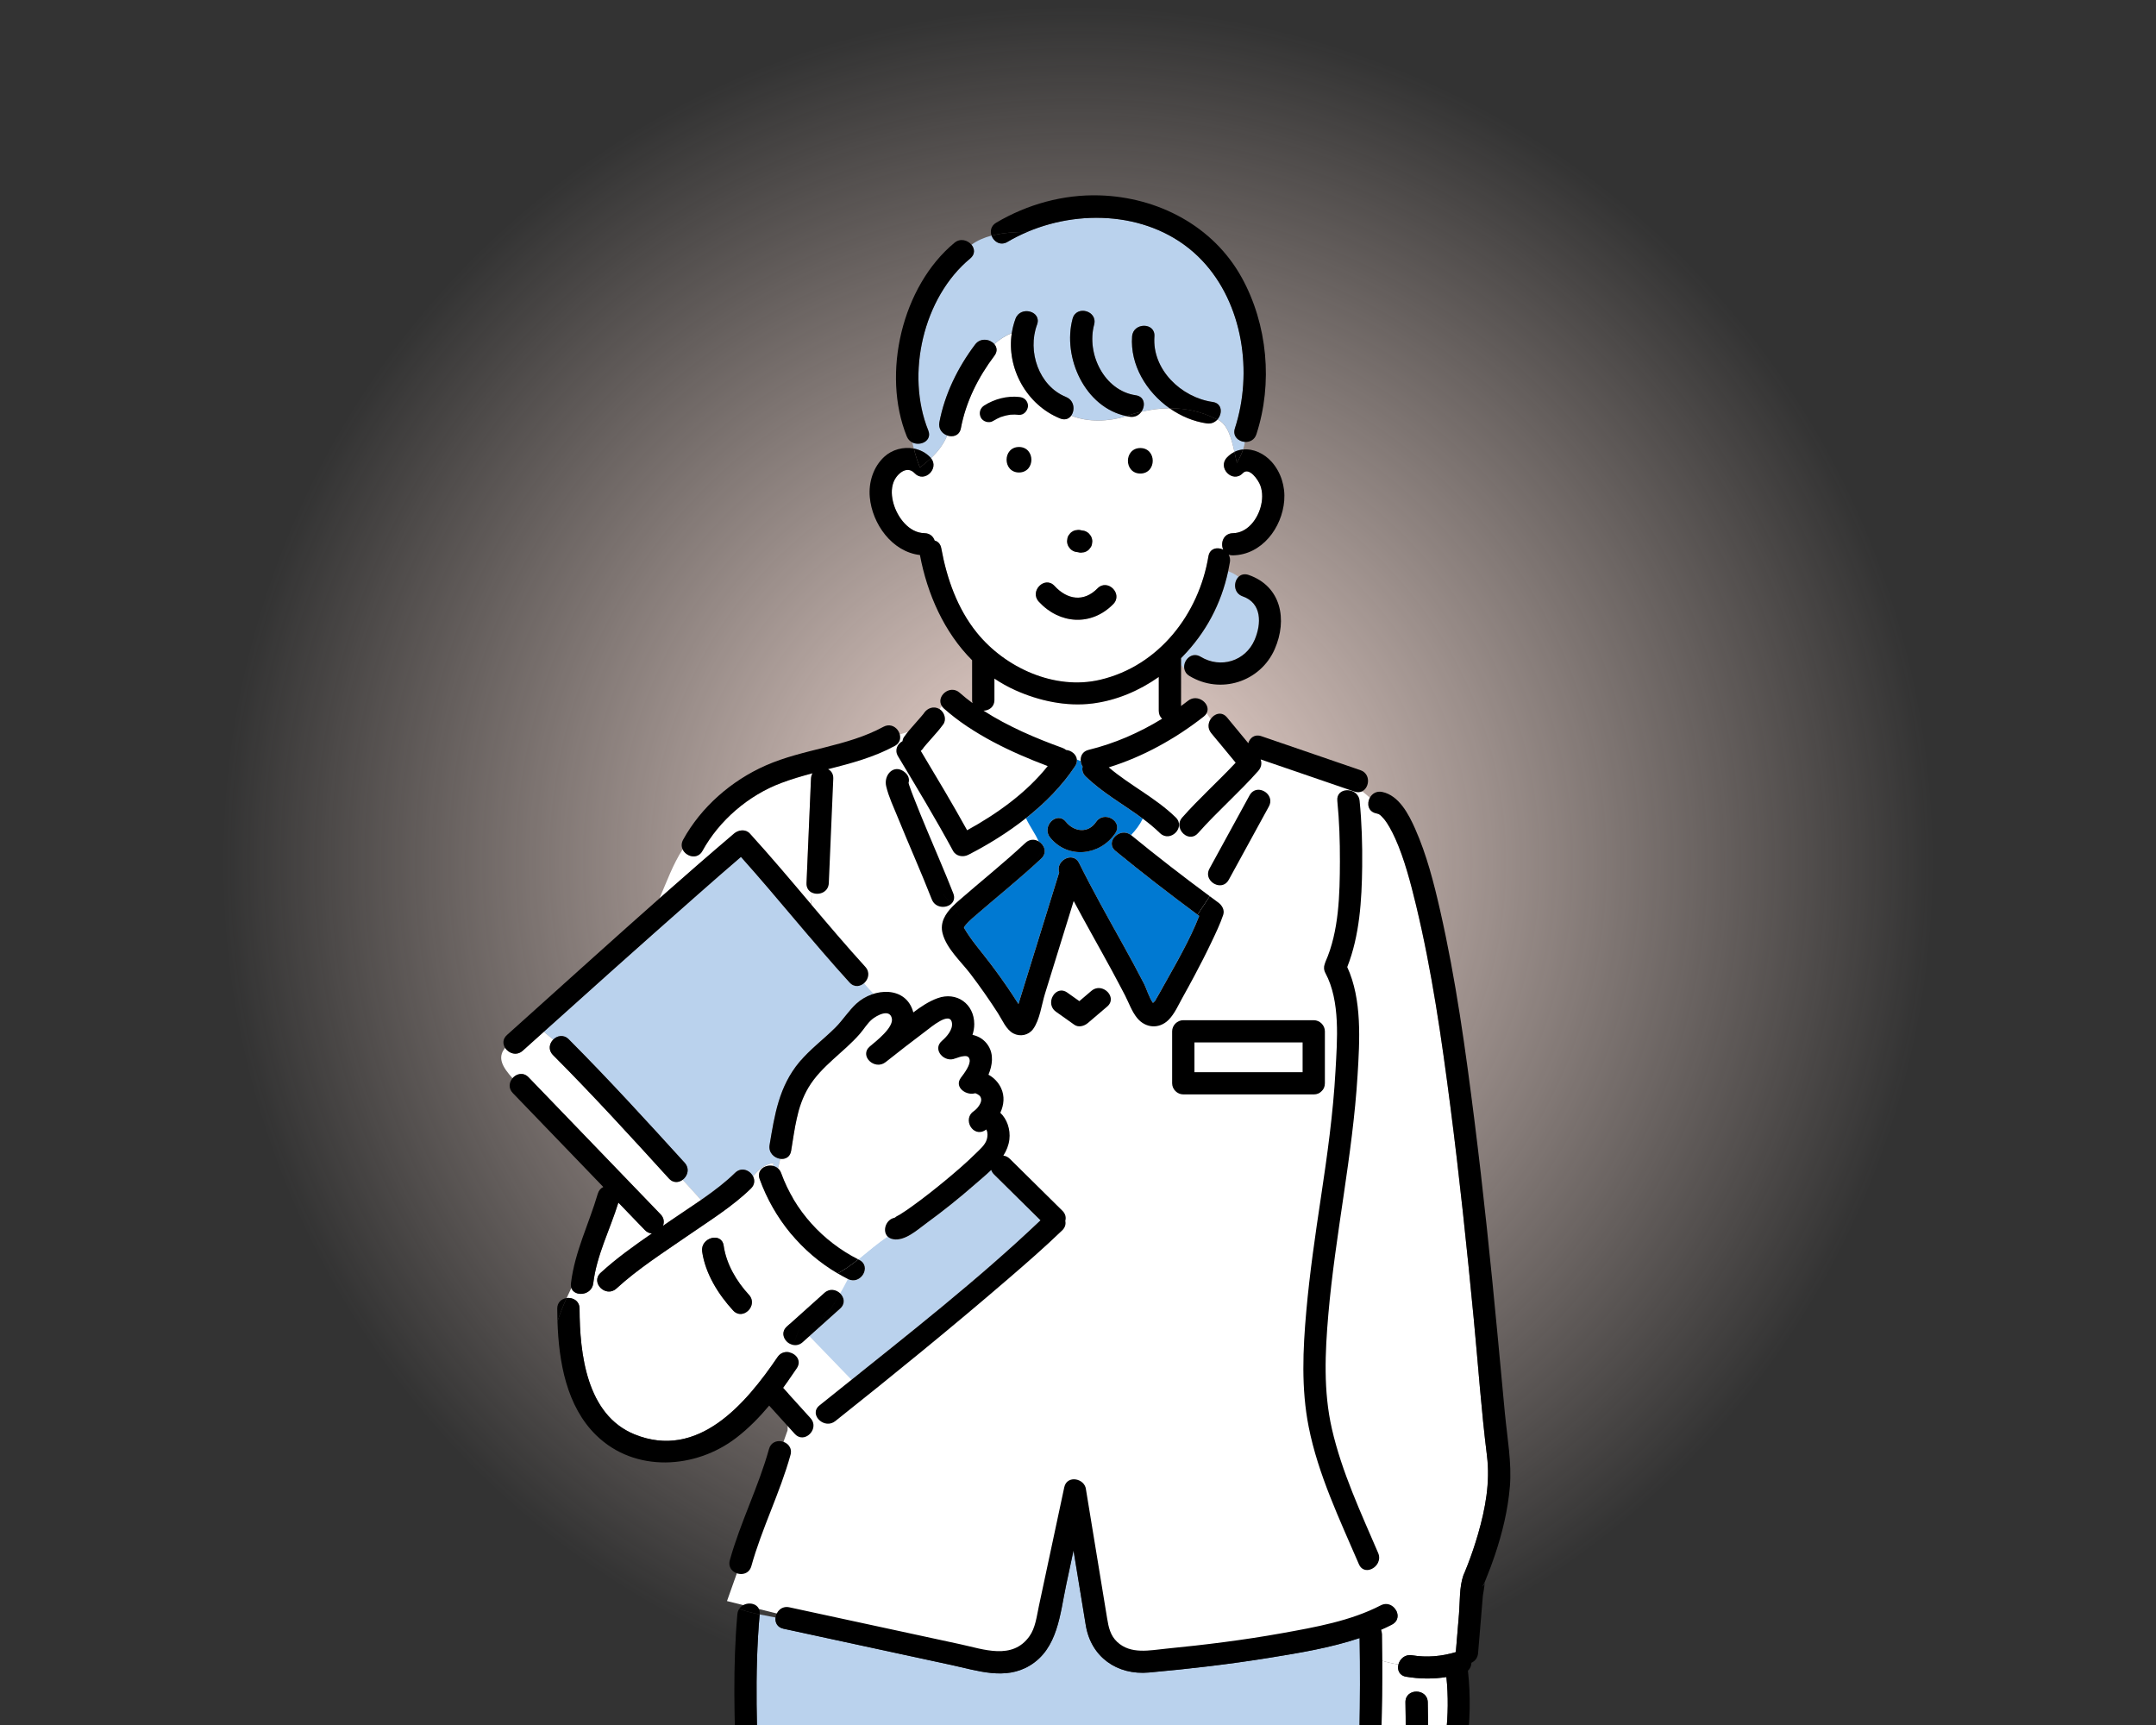 <svg width="600" height="480" viewBox="0 0 600 480" fill="none" xmlns="http://www.w3.org/2000/svg">
<rect x="0" y="0" width="600" height="480" fill="#333333" stroke="none"/>
<g clip-path="url(#clip0_2192_37596)">
<circle cx="300" cy="240" r="240" fill="url(#paint0_radial_2192_37596)"/>
<g clip-path="url(#clip1_2192_37596)">
<path d="M228.379 210.964L259.039 201.766L341.82 206.365L378.612 217.095L386.277 322.872L392.409 447.043L358.683 456.241L317.292 462.373L308.094 456.241L298.896 419.45L292.765 453.175L283.567 462.373L263.638 460.84L202.318 445.51L219.181 397.988L220.714 330.536L228.379 210.964Z" fill="white"/>
<path d="M332.396 298.359H362.497V290.074H332.396V298.359Z" fill="white"/>
<path d="M268.305 257.966C268.305 257.966 268.31 257.955 268.316 257.949C268.316 257.955 268.31 257.961 268.305 257.966Z" fill="#BAD2ED"/>
<path d="M268.298 258.23C268.298 258.23 268.277 258.197 268.266 258.181C268.282 258.208 268.293 258.219 268.304 258.219C268.325 258.192 268.347 258.127 268.331 258.047C268.331 258.036 268.325 258.025 268.32 258.014C268.32 258.003 268.309 257.987 268.304 257.977C268.228 258.197 268.26 258.262 268.298 258.23Z" fill="#BAD2ED"/>
<path d="M249.014 338.848C249.269 338.804 249.541 338.788 249.83 338.815C249.4 338.772 249.133 338.815 249.014 338.848Z" fill="#BAD2ED"/>
<path d="M268.307 257.961C268.257 258.043 268.274 258.027 268.307 257.961V257.961Z" fill="#BAD2ED"/>
<path d="M413.064 440.496C412.977 440.693 412.889 440.889 412.785 441.08C412.308 441.981 412.966 441.146 413.064 440.496Z" fill="#BAD2ED"/>
<path d="M413.054 440.164C413.043 440.121 413.021 440.083 412.994 440.051C413.016 440.083 413.037 440.121 413.054 440.164Z" fill="#BAD2ED"/>
<path d="M350.75 135.114C350.175 133.537 347.617 129.81 345.836 131.687C343.086 134.585 338.704 130.208 341.449 127.315C342.089 126.639 342.796 126.131 343.536 125.765C342.687 121.912 341.635 118.01 338.819 116.722C338.134 117.502 337.105 118.01 335.839 117.83C332.169 117.306 328.608 115.805 325.492 113.616C322.917 113.627 320.288 113.955 317.636 114.582C316.968 115.527 315.845 116.182 314.421 115.974C314.103 115.925 313.785 115.865 313.473 115.805C313.424 115.821 313.375 115.838 313.325 115.854C308.516 117.295 302.961 117.606 298.102 115.663C297.467 116.542 296.388 117.006 295.024 116.454C285.701 112.689 280.053 102.444 281.576 92.664C279.741 93.455 278.07 94.503 276.706 95.769C277.435 96.615 277.637 97.794 276.728 98.995C272.209 104.977 268.791 111.777 267.399 119.167C267.01 121.241 265.142 121.748 263.587 121.186C262.59 123.642 260.979 125.705 259.084 127.512C261.467 130.404 257.216 134.536 254.532 131.698C252.341 129.378 249.509 131.944 248.659 134.176C247.92 136.119 248.106 138.285 248.676 140.239C249.788 144.032 252.949 148.3 257.271 148.382C258.788 148.41 259.725 149.316 260.092 150.429C260.979 150.664 261.713 151.346 261.938 152.563C263.488 160.995 266.397 169.34 271.853 176.091C279.752 185.866 293.512 192.137 306.138 189.179C322.555 185.326 333.626 170.846 336.288 154.828C336.661 152.579 338.781 152.17 340.408 152.961C339.564 151.144 340.462 148.431 343.097 148.388C347.047 148.317 349.797 144.709 350.794 141.205C351.358 139.235 351.462 137.085 350.744 135.131L350.75 135.114ZM283.581 131.021C279.582 131.021 279.587 124.838 283.581 124.838C287.574 124.838 287.574 131.021 283.581 131.021ZM297.062 149.725C297.16 149.321 297.341 148.972 297.615 148.672C297.834 148.333 298.124 148.071 298.486 147.875C298.842 147.651 299.225 147.525 299.642 147.509C300.053 147.416 300.469 147.433 300.88 147.564C301.154 147.607 301.427 147.651 301.696 147.695C302.222 147.842 302.676 148.104 303.065 148.491C303.224 148.699 303.389 148.906 303.553 149.119C303.832 149.599 303.975 150.123 303.975 150.68C303.936 150.953 303.898 151.226 303.865 151.504C303.766 151.908 303.586 152.257 303.312 152.557C303.093 152.896 302.802 153.158 302.441 153.354C302.085 153.578 301.701 153.704 301.285 153.72C300.874 153.813 300.458 153.796 300.047 153.665C299.773 153.622 299.499 153.578 299.231 153.534C298.705 153.387 298.25 153.125 297.861 152.738C297.697 152.53 297.538 152.323 297.374 152.11C297.094 151.63 296.952 151.106 296.952 150.549C296.99 150.276 297.029 150.003 297.062 149.725ZM309.814 168.107C303.723 174.318 294.87 173.723 289.091 167.424C286.396 164.494 290.779 160.111 293.479 163.053C297.007 166.89 301.619 167.615 305.426 163.735C308.225 160.881 312.608 165.258 309.814 168.107ZM317.346 131.321C313.347 131.321 313.353 125.138 317.346 125.138C321.339 125.138 321.339 131.321 317.346 131.321Z" fill="white"/>
<path d="M328.684 183.14V185.018C328.963 185.373 329.259 185.722 329.566 186.049C329.199 183.779 331.581 181.203 334.134 182.747C339.7 186.12 346.613 183.954 349.149 178.043C351.072 173.567 351.192 167.815 345.835 165.948C343.255 165.048 343.216 161.942 344.673 160.518C343.808 159.847 342.86 159.312 341.787 158.957C339.831 168.039 335.619 176.013 329.04 182.78C328.925 182.9 328.799 183.015 328.684 183.135V183.14Z" fill="#BAD2ED"/>
<path d="M302.949 208.679C310.13 206.927 317.081 203.914 323.425 200.012C322.86 199.515 322.482 198.778 322.482 197.801V188.387C317.01 192.245 310.678 194.936 304.055 195.771C296.786 196.693 289.155 195.051 282.533 192.06C280.478 191.132 278.556 190.051 276.743 188.84V194.778C276.743 196.748 275.225 197.741 273.691 197.763C280.484 202.162 288.367 205.486 295.663 208.122C296.063 208.264 296.392 208.466 296.676 208.7C298.155 208.826 299.541 209.934 299.695 211.358C300.056 211.5 300.412 211.642 300.763 211.795C300.626 210.463 301.261 209.093 302.954 208.679H302.949Z" fill="white"/>
<path d="M224.457 245.734C224.873 236.046 225.284 226.359 225.7 216.671C225.728 216.087 225.887 215.591 226.133 215.176C223.202 215.956 220.283 216.808 217.418 217.883C208.303 221.305 200.152 228.291 195.49 236.783C194.099 239.315 190.911 238.371 189.979 236.335C187.251 240.549 185.537 245.363 183.543 249.969C190.407 243.9 197.314 237.88 204.293 231.942C205.52 230.9 207.492 230.638 208.681 231.942C214.482 238.306 220.02 244.888 225.574 251.459C225.744 250.46 225.936 249.445 226.106 248.446C225.131 248.031 224.402 247.125 224.462 245.728L224.457 245.734Z" fill="white"/>
<path d="M233.109 354.33C223.029 348.409 215.41 339.098 211.416 328.084C210.48 325.497 213.032 323.936 215.152 324.422C215.196 324.105 215.273 323.816 215.273 323.598C212.507 324.056 211.11 325.541 209.559 327.287C210.107 328.33 210.08 329.634 208.979 330.709C203.72 335.834 197.191 339.834 191.17 343.999C184.515 348.605 177.536 353.053 171.554 358.533C168.618 361.223 164.219 356.863 167.166 354.161C171.571 350.122 176.49 346.613 181.436 343.202C180.762 343.18 180.072 342.896 179.464 342.263C177.936 340.675 176.402 339.087 174.874 337.504C173.948 336.543 173.022 335.583 172.097 334.622C169.785 342.105 166.049 349.233 165.107 357.076C164.696 360.492 159.903 360.945 159.015 358.38C158.561 359.308 158.123 360.246 157.695 361.191C159.388 360.967 161.278 361.949 161.289 364.143C161.333 376.652 163.206 393.697 176.61 399.133C194.287 406.299 207.555 390.613 216.39 377.613C217.25 376.347 218.581 376.03 219.765 376.314C220.099 375.626 220.411 374.933 220.712 374.235C218.521 373.776 216.883 371.009 219.009 369.099C222.487 365.977 225.966 362.855 229.444 359.739C230.912 358.424 232.736 358.827 233.837 359.903C234.582 358.587 235.289 357.256 235.985 355.908C235.004 355.416 234.056 354.887 233.12 354.336L233.109 354.33ZM204.027 364.662C199.886 360.176 196.281 354.368 195.41 348.272C194.851 344.375 200.833 342.705 201.397 346.629C202.126 351.727 204.947 356.53 208.42 360.29C211.121 363.215 206.738 367.598 204.032 364.662H204.027Z" fill="white"/>
<path d="M383.809 501.079C384.242 500.86 384.773 500.762 385.409 500.833C390.722 501.45 390.678 492.99 390.93 489.519C391.303 484.252 391.21 478.964 391.128 473.692C391.062 469.702 397.268 469.718 397.334 473.692C397.454 481.18 397.619 488.771 396.403 496.188C395.499 501.706 391.856 507.764 385.414 507.017C384.675 506.929 384.072 506.64 383.607 506.231C383.579 506.924 383.552 507.617 383.519 508.31C383.42 510.651 383.305 512.998 383.201 515.34C383.837 515.673 384.373 516.246 384.664 517.097C385.705 520.142 388.63 520.241 390.706 518.079C392.234 516.491 393.209 514.09 394.14 512.125C396.271 507.628 397.865 502.874 399.246 498.104C402.231 487.8 403.617 477.299 402.527 466.651C398.829 467.235 395.099 467.186 391.314 466.558C389.369 466.236 388.794 464.621 389.183 463.147C387.638 462.902 386.126 462.569 384.658 462.121C384.719 475.105 384.324 488.1 383.815 501.079H383.809Z" fill="white"/>
<path d="M413.812 405.086C412.223 392.445 411.352 379.696 410.131 367.018C408.23 347.222 406.154 327.438 403.601 307.714C401.18 289.015 398.496 270.235 394.07 251.886C392.585 245.725 390.794 238.908 388.329 233.428C387.841 232.342 387.316 231.272 386.724 230.241C386.472 229.804 386.215 229.373 385.941 228.958C385.837 228.795 385.245 228.02 385.267 228.025C385.026 227.747 384.779 227.479 384.527 227.212C384.193 226.852 383.76 226.502 384.182 226.873C384.034 226.742 383.832 226.612 383.629 226.508C383.448 226.453 383.13 226.36 383.01 226.333C380.698 225.858 380.331 223.582 381.224 221.961C380.501 221.378 379.794 220.777 379.099 220.171C378.502 220.477 377.762 220.559 376.908 220.264C376.19 220.019 375.472 219.773 374.755 219.527V219.898C376.36 219.817 378.146 220.804 378.354 222.851C378.962 228.92 379.143 235.055 379.071 241.151C378.962 250.484 378.365 260.324 374.914 269.106C379.082 278.16 378.376 289.583 377.79 299.183C376.426 321.522 371.594 343.451 369.655 365.735C368.729 376.367 368.242 387.146 370.647 397.625C373.391 409.588 378.704 420.924 383.519 432.156C383.93 433.117 383.854 434.044 383.492 434.819C385.875 438.864 388.033 443.399 387.321 446.81C389.107 447.945 389.775 450.8 387.37 452.049C386.368 452.573 385.338 453.054 384.303 453.512C384.462 453.867 384.555 454.276 384.566 454.74C384.61 457.202 384.631 459.663 384.642 462.125C386.11 462.572 387.622 462.91 389.167 463.151C389.561 461.639 390.969 460.274 392.947 460.602C397.083 461.284 401.147 460.918 405.135 459.723C405.431 456.181 405.727 452.633 406.022 449.091C406.307 445.675 406.099 441.68 407.217 438.416C407.381 437.941 407.49 437.788 407.474 437.832C407.836 436.97 408.181 436.096 408.515 435.223C409.556 432.505 410.492 429.738 411.303 426.938C413.357 419.849 414.732 412.47 413.801 405.086H413.812Z" fill="white"/>
<path d="M211.345 499.438C213 539.241 216.396 578.985 220.11 618.646C222.038 639.238 224.07 659.82 226.333 680.379C272.73 684.478 319.532 685.373 365.891 680.439C366.395 674.403 366.883 668.361 367.359 662.319C370.065 628.159 372.536 593.983 374.607 559.779C376.699 525.215 378.972 490.444 378.381 455.798C370.219 458.538 361.471 459.962 353.15 461.305C342.079 463.095 330.921 464.383 319.746 465.387C310.867 466.184 303.614 461.07 302.168 452.234C301.028 445.303 299.894 438.377 298.755 431.445C298.076 434.627 297.397 437.809 296.717 440.985C294.992 449.057 294.428 458.734 286.567 463.466C279.731 467.576 272.089 464.88 264.94 463.335C249.307 459.957 233.673 456.578 218.034 453.2C216.297 452.823 215.662 451.437 215.832 450.089C214.331 449.8 212.846 449.527 211.405 449.232C209.921 465.878 210.65 482.775 211.34 499.438H211.345Z" fill="#BAD2ED"/>
<path d="M240.443 273.587C239.342 274.542 237.693 274.782 236.422 273.385C226.042 261.995 216.478 249.906 206.196 238.434C202.153 241.91 198.138 245.42 194.133 248.945C179.793 261.58 165.545 274.313 151.324 287.089L153.937 289.278C155.033 288.17 156.846 287.766 158.265 289.191C169.352 300.319 179.968 311.933 190.529 323.553C192.014 325.185 191.329 327.253 189.97 328.279L195.076 333.901C198.434 331.581 201.704 329.136 204.574 326.336C206.333 324.622 208.672 325.616 209.543 327.286C211.093 325.539 212.49 324.055 215.262 323.596C215.262 323.815 215.185 324.104 215.141 324.42C215.634 324.535 216.1 324.759 216.499 325.103C216.735 324.229 216.943 323.34 217.124 322.439C215.459 322.199 213.815 320.737 214.171 318.597C215.585 310.148 216.768 302.366 222.448 295.522C225.434 291.92 229.235 289.147 232.528 285.851C234.587 283.788 236.181 281.201 238.323 279.241C239.676 278.002 241.341 277.074 243.083 276.529C242.169 275.579 241.292 274.602 240.438 273.587H240.443Z" fill="#BAD2ED"/>
<path d="M186.155 327.933C175.589 316.313 164.978 304.699 153.891 293.571C152.494 292.168 152.872 290.383 153.951 289.286L151.338 287.098C149.388 288.85 147.432 290.607 145.482 292.359C143.757 293.909 141.544 293.074 140.585 291.578C138.213 294.389 140.01 297.074 142.628 300.033C143.697 298.766 145.63 298.237 147.109 299.771C148.638 301.359 150.171 302.947 151.7 304.53C162.42 315.653 173.14 326.776 183.855 337.898C184.83 338.908 184.912 340.103 184.501 341.102C185.219 340.611 185.936 340.12 186.648 339.623C189.404 337.713 192.279 335.852 195.095 333.903L189.99 328.282C188.894 329.106 187.36 329.248 186.161 327.927L186.155 327.933Z" fill="white"/>
<path d="M223.394 373.473C222.551 374.232 221.587 374.417 220.71 374.237C220.409 374.936 220.097 375.629 219.762 376.317C221.636 376.764 223.126 378.713 221.745 380.737C220.502 382.566 219.237 384.389 217.922 386.179C220.469 388.99 223.016 391.8 225.563 394.617C226.089 395.195 226.336 395.834 226.385 396.456C226.982 396.085 227.563 395.692 228.127 395.282C226.878 394.207 226.423 392.379 228.067 391.069C230.083 389.464 232.093 387.854 234.103 386.239C235.057 385.469 236.015 384.705 236.974 383.936L225.251 371.809C224.632 372.365 224.013 372.922 223.394 373.479V373.473Z" fill="white"/>
<path d="M276.639 326.82C276.239 326.427 275.987 326.001 275.85 325.57C274.366 327 272.766 328.316 271.342 329.56C266.987 333.375 262.452 337.01 257.768 340.421C255.336 342.195 251.825 345.442 248.538 344.825C247.886 344.7 247.387 344.432 247.026 344.078C244.106 345.982 241.515 348.307 238.848 350.436C238.935 350.48 239.023 350.529 239.11 350.578C242.682 352.368 239.538 357.7 235.977 355.915C235.977 355.915 235.972 355.915 235.966 355.91C235.276 357.258 234.564 358.59 233.819 359.905C234.936 360.997 235.314 362.77 233.819 364.113C230.959 366.678 228.106 369.243 225.246 371.808L236.969 383.936C254.826 369.625 272.969 355.337 289.545 339.575C285.239 335.323 280.939 331.072 276.634 326.826L276.639 326.82Z" fill="#BAD2ED"/>
<path d="M217.399 326.441C221.195 336.909 228.941 345.385 238.856 350.433C241.518 348.305 244.115 345.98 247.034 344.075C245.484 342.531 246.547 339.311 248.962 338.858C248.995 338.836 249.061 338.798 249.165 338.71C249.527 338.415 250.047 338.208 250.447 337.962C251.712 337.182 252.934 336.314 254.139 335.446C257.185 333.252 260.126 330.927 263.019 328.537C265.955 326.108 268.858 323.62 271.569 320.945C272.709 319.821 274.188 318.598 274.642 317.016C274.862 316.257 274.944 315.209 274.566 314.472C274.527 314.396 274.5 314.341 274.478 314.287C274.374 314.358 274.275 314.434 274.171 314.505C270.764 316.639 267.729 311.345 271.038 309.167C271.936 308.578 273.262 306.941 273.059 305.784C272.901 304.878 272.271 304.55 271.52 304.239C271.465 304.217 271.323 304.255 271.213 304.294C271.011 304.375 271.082 304.337 271.213 304.294C271.306 304.255 271.454 304.19 271.684 304.092C269.236 305.167 265.336 302.634 267.439 299.862C268.294 298.732 270.156 296.325 269.844 294.835C269.597 293.662 268.672 293.793 267.565 293.989C267.05 294.082 265.429 294.715 265.905 294.491C262.92 295.905 259.31 292.068 262.142 289.634C263.473 288.493 265.199 286.55 264.936 284.668C264.454 281.213 259.047 285.868 257.612 286.938C253.854 289.738 250.162 292.636 246.486 295.539C243.413 297.963 239.009 293.766 242.099 291.168C243.841 289.7 248.809 285.863 248.196 283.325C247.538 280.601 243.994 282.572 242.718 283.625C241.387 284.728 240.45 286.359 239.327 287.653C234.802 292.86 228.596 296.609 225.019 302.602C221.754 308.07 221.195 314.107 220.171 320.252C219.875 322.02 218.5 322.648 217.136 322.452C216.955 323.352 216.747 324.242 216.512 325.115C216.89 325.442 217.202 325.884 217.405 326.447L217.399 326.441Z" fill="white"/>
<path d="M335.011 199.375C327.145 205.547 318.167 210.574 308.564 213.538C314.486 218.564 321.574 221.986 327.195 227.455C330.059 230.244 325.666 234.61 322.807 231.827C321.3 230.358 319.684 229.043 318.014 227.799C317.198 229.518 316.058 230.997 314.76 232.356C314.782 232.372 314.809 232.389 314.831 232.411C321.958 238.25 329.254 243.888 336.66 249.368C337.312 248.331 337.937 247.267 338.495 246.164C336.814 245.596 335.493 243.708 336.595 241.689C340.319 234.888 344.044 228.083 347.764 221.282C348.114 220.638 348.586 220.223 349.106 219.989C350.47 217.336 351.741 214.662 353.088 212.08C352.338 211.824 351.582 211.562 350.831 211.305C351.22 212.386 351.029 213.538 350.163 214.515C344.833 220.529 338.731 225.812 333.406 231.827C332.311 233.065 330.914 233.038 329.846 232.367C328.756 232.52 327.501 232.421 326.373 232.7C327.501 232.421 328.75 232.52 329.846 232.367C328.334 231.423 327.474 229.196 329.019 227.455C333.724 222.145 339.032 217.396 343.88 212.217C341.618 209.477 339.35 206.737 337.088 203.997C336.03 202.715 336.189 201.203 336.912 200.101C336.556 199.549 336.189 199.004 335.806 198.469C335.63 198.785 335.378 199.091 335.022 199.369L335.011 199.375Z" fill="white"/>
<path d="M298.784 250.715C297.195 255.856 295.601 260.997 294.007 266.138C293.229 268.654 292.446 271.176 291.668 273.692C292.331 274.576 293.01 275.444 293.717 276.274C294.571 275.537 295.776 275.313 297.009 276.186C298.126 276.983 299.249 277.774 300.367 278.571C301.484 277.622 302.602 276.672 303.719 275.717C305.954 273.812 308.951 275.706 309.12 277.867C310.15 276.983 311.081 275.984 311.991 274.925C311.169 273.359 310.336 271.793 309.493 270.237C305.949 263.71 302.262 257.264 298.773 250.715H298.784Z" fill="white"/>
<path d="M266.835 250.58C273.003 245.199 279.39 240.118 285.378 234.518C286.544 233.427 287.947 233.476 289.026 234.098C288.16 232.046 286.501 229.841 285.52 227.68C280.48 231.658 274.959 235.069 269.465 237.88C268.013 238.622 266.046 238.295 265.219 236.772C260.421 227.909 255.189 219.258 250.007 210.613C249.859 211.748 249.881 212.884 249.974 214.024C250.621 214.106 251.306 214.417 251.985 215.045C252.916 215.907 253.108 216.928 252.845 217.845C252.894 218.041 252.938 218.238 252.993 218.401C253.376 219.569 253.825 220.721 254.269 221.867C255.452 224.924 256.707 227.953 257.967 230.976C260.415 236.854 262.99 242.688 265.301 248.616C265.8 249.887 265.422 250.908 264.655 251.557C264.814 251.754 264.973 251.956 265.132 252.158C265.679 251.601 266.255 251.077 266.824 250.58H266.835Z" fill="white"/>
<path d="M262.674 197.149C262.427 196.93 262.236 196.696 262.088 196.461C261.88 196.756 261.677 197.05 261.48 197.345C262.8 198.169 263.463 200.178 262.526 201.531C261.617 202.841 260.543 204.031 259.491 205.221C258.938 205.843 258.379 206.465 257.837 207.098C257.629 207.338 257.432 207.584 257.223 207.829C257.163 207.9 257.13 207.933 257.108 207.96C257.087 207.999 257.043 208.064 256.944 208.211C256.747 208.495 256.511 208.746 256.254 208.965C260.636 216.273 265.029 223.591 269.149 231.047C277.431 226.506 285.714 220.579 291.575 213.189C281.397 209.363 270.743 204.331 262.679 197.154L262.674 197.149Z" fill="white"/>
<path d="M332.571 255.591C332.796 255.23 333.026 254.87 333.261 254.515C325.521 248.785 317.885 242.89 310.441 236.789C307.378 234.278 311.7 229.977 314.757 232.362C316.061 231.003 317.195 229.524 318.011 227.805C312.736 223.881 306.907 220.716 302.136 216.071C301.265 215.225 301.068 214.232 301.293 213.337C300.997 212.873 300.816 212.338 300.756 211.792C300.4 211.645 300.044 211.497 299.688 211.355C299.753 211.939 299.616 212.573 299.189 213.222C295.585 218.669 290.819 223.494 285.522 227.68C286.502 229.841 288.162 232.046 289.028 234.098C290.638 235.031 291.52 237.253 289.773 238.89C283.84 244.44 277.53 249.494 271.389 254.81C270.726 255.383 270.058 255.967 269.439 256.595C268.815 257.228 268.639 257.463 268.502 257.67C268.42 257.79 268.365 257.872 268.332 257.926C268.327 257.943 268.321 257.959 268.316 257.976C268.321 257.992 268.327 258.003 268.332 258.019C268.332 258.03 268.338 258.041 268.343 258.052C268.365 258.156 268.354 258.243 268.316 258.227C268.316 258.227 268.316 258.232 268.311 258.238C270.277 261.594 272.852 264.514 275.213 267.603C277.508 270.599 279.693 273.672 281.775 276.816C282.334 277.662 282.882 278.519 283.424 279.37C283.829 278.06 284.235 276.75 284.64 275.44C288.009 264.552 291.378 253.664 294.752 242.776C293.684 239.436 298.625 236.75 300.307 240.151C304.086 247.775 308.255 255.181 312.391 262.615C314.456 266.331 316.488 270.065 318.433 273.847C318.942 274.84 319.895 277.847 320.865 279.064C320.974 278.933 321.139 278.775 321.385 278.579C321.588 278.224 321.791 277.869 321.993 277.52C322.59 276.527 323.138 275.495 323.708 274.485C327.192 268.242 331.24 261.321 333.721 254.854C333.568 254.739 333.415 254.625 333.261 254.51C333.031 254.865 332.801 255.225 332.571 255.585V255.591ZM292.227 233.028C289.751 229.95 294.117 225.551 296.615 228.657C298.882 231.473 302.832 231.969 305.018 228.7C307.225 225.404 312.599 228.504 310.375 231.822C306.168 238.098 297.157 239.152 292.221 233.028H292.227Z" fill="#0079D2"/>
<path d="M259.096 127.491C260.991 125.685 262.607 123.622 263.599 121.166C262.218 120.669 261.084 119.332 261.424 117.504C262.903 109.661 266.584 102.205 271.377 95.853C272.856 93.893 275.507 94.352 276.712 95.749C278.076 94.483 279.753 93.435 281.582 92.643C281.79 91.306 282.13 89.98 282.612 88.681C283.993 84.975 289.991 86.591 288.599 90.324C285.855 97.692 289.032 107.379 296.679 110.468C298.991 111.402 299.199 114.131 298.109 115.637C302.968 117.58 308.522 117.269 313.332 115.828C313.381 115.812 313.43 115.795 313.48 115.779C301.932 113.405 295.606 99.444 298.498 88.676C299.533 84.828 305.515 86.471 304.485 90.318C302.299 98.451 307.273 108.695 316.076 109.988C318.585 110.359 318.815 112.903 317.637 114.556C320.289 113.929 322.918 113.601 325.493 113.59C319.007 109.039 314.477 101.507 315.057 93.609C315.348 89.658 321.554 89.642 321.264 93.609C320.59 102.828 328.735 110.594 337.489 111.838C340.157 112.22 340.244 115.064 338.82 116.696C341.636 117.984 342.693 121.892 343.537 125.739C344.309 125.357 345.12 125.139 345.947 125.057C346.171 124.38 346.347 123.682 346.434 122.961C344.643 122.83 342.956 121.368 343.668 119.184C348.702 103.723 345.969 84.501 334.493 72.428C322.107 59.395 301.927 57.73 285.932 64.503C286.167 64.503 286.408 64.503 286.644 64.503C286.408 64.503 286.173 64.503 285.932 64.503C284.009 65.316 282.146 66.244 280.372 67.292C278.405 68.455 276.548 67.216 275.951 65.557C273.902 66.091 271.991 66.905 270.375 68.089C271.262 69.18 271.426 70.725 270.019 71.893C256.932 82.699 252.024 104.099 258.34 119.747C259.501 122.623 256.127 124.222 253.881 123.081C254.018 123.654 254.166 124.227 254.314 124.801C256.045 125.128 257.677 125.952 258.937 127.289C258.997 127.349 259.046 127.415 259.101 127.48L259.096 127.491Z" fill="#BAD2ED"/>
<path d="M283.579 131.02C287.573 131.02 287.578 124.836 283.579 124.836C279.58 124.836 279.58 131.02 283.579 131.02Z" fill="black"/>
<path fill-rule="evenodd" clip-rule="evenodd" d="M280.982 125.504C281.571 124.82 282.448 124.379 283.577 124.379C284.706 124.379 285.583 124.82 286.172 125.504C286.752 126.178 287.031 127.061 287.031 127.928C287.03 128.794 286.751 129.677 286.17 130.351C285.581 131.034 284.704 131.476 283.577 131.476C282.448 131.476 281.571 131.035 280.982 130.351C280.401 129.677 280.121 128.794 280.121 127.927C280.121 127.061 280.401 126.177 280.982 125.504ZM281.673 129.755C282.084 130.231 282.706 130.563 283.577 130.563C284.446 130.563 285.068 130.231 285.478 129.755C285.896 129.269 286.117 128.607 286.117 127.927C286.118 127.248 285.898 126.585 285.479 126.1C285.069 125.624 284.448 125.292 283.577 125.292C282.706 125.292 282.084 125.624 281.673 126.1C281.255 126.586 281.035 127.248 281.035 127.927C281.035 128.607 281.255 129.269 281.673 129.755Z" fill="black"/>
<path d="M317.345 125.125C313.351 125.125 313.346 131.309 317.345 131.309C321.344 131.309 321.344 125.125 317.345 125.125Z" fill="black"/>
<path fill-rule="evenodd" clip-rule="evenodd" d="M314.751 125.797C315.34 125.113 316.217 124.672 317.344 124.672C318.473 124.672 319.35 125.113 319.94 125.797C320.521 126.47 320.8 127.354 320.8 128.22C320.8 129.087 320.521 129.97 319.94 130.644C319.35 131.328 318.473 131.769 317.344 131.769C316.216 131.769 315.339 131.328 314.75 130.644C314.169 129.97 313.89 129.087 313.891 128.22C313.891 127.354 314.171 126.47 314.751 125.797ZM315.442 130.048C315.852 130.524 316.474 130.856 317.344 130.856C318.215 130.856 318.837 130.524 319.248 130.048C319.666 129.562 319.887 128.9 319.887 128.22C319.887 127.541 319.666 126.879 319.248 126.393C318.837 125.917 318.215 125.585 317.344 125.585C316.475 125.585 315.854 125.917 315.443 126.393C315.025 126.879 314.804 127.541 314.804 128.221C314.804 128.9 315.024 129.563 315.442 130.048Z" fill="black"/>
<path d="M309.811 168.099C312.605 165.25 308.217 160.873 305.423 163.727C301.616 167.613 297.004 166.887 293.476 163.045C290.776 160.103 286.393 164.486 289.089 167.416C294.868 173.709 303.725 174.31 309.811 168.099Z" fill="black"/>
<path d="M259.098 127.492C259.043 127.427 258.994 127.367 258.934 127.301C257.668 125.964 256.042 125.145 254.311 124.812C254.765 126.57 255.297 128.327 256.009 130.09C257.077 129.277 258.129 128.42 259.098 127.492Z" fill="black"/>
<path d="M345.947 125.066C345.12 125.148 344.309 125.367 343.537 125.749C343.767 126.791 343.981 127.823 344.211 128.805C344.879 127.604 345.515 126.371 345.947 125.066Z" fill="black"/>
<path d="M353.877 128.496C351.801 126.171 348.793 124.79 345.95 125.074C345.518 126.378 344.882 127.612 344.214 128.813C344.263 129.025 344.312 129.238 344.367 129.446C344.318 129.238 344.263 129.025 344.214 128.813C343.984 127.83 343.77 126.799 343.54 125.756C342.801 126.122 342.094 126.63 341.453 127.306C338.709 130.199 343.091 134.576 345.841 131.678C347.621 129.806 350.179 133.534 350.754 135.105C351.472 137.059 351.362 139.21 350.804 141.18C349.801 144.689 347.051 148.297 343.107 148.362C340.472 148.411 339.574 151.118 340.418 152.936C338.796 152.145 336.671 152.554 336.298 154.802C333.636 170.821 322.565 185.3 306.148 189.154C293.527 192.117 279.762 185.841 271.863 176.066C266.407 169.315 263.492 160.975 261.948 152.537C261.723 151.32 260.989 150.638 260.102 150.403C259.735 149.296 258.798 148.384 257.281 148.357C252.964 148.28 249.798 144.012 248.686 140.214C248.116 138.255 247.93 136.093 248.669 134.15C249.518 131.918 252.351 129.353 254.542 131.672C257.226 134.516 261.477 130.384 259.094 127.486C258.119 128.414 257.072 129.271 256.004 130.084C255.292 128.327 254.761 126.569 254.306 124.807C251.436 124.261 248.286 125.069 246.073 127.115C243.016 129.948 241.691 134.238 242.052 138.315C242.71 145.764 248.242 153.542 256.01 154.442C258.058 165.341 262.775 175.962 270.531 183.718V194.764C270.531 195.086 270.575 195.381 270.652 195.648C269.403 194.726 268.203 193.771 267.069 192.761C264.341 190.338 260.414 193.804 262.09 196.445C262.747 195.501 263.449 194.579 264.303 193.733C263.454 194.579 262.753 195.501 262.09 196.445C262.243 196.68 262.435 196.914 262.676 197.133C270.74 204.31 281.394 209.342 291.572 213.168C285.711 220.557 277.428 226.485 269.146 231.025C265.021 223.57 260.628 216.251 256.251 208.943C256.508 208.731 256.744 208.479 256.941 208.19C257.04 208.048 257.083 207.977 257.105 207.939C257.127 207.917 257.16 207.879 257.22 207.808C257.428 207.568 257.626 207.322 257.834 207.077C258.376 206.444 258.935 205.822 259.488 205.199C260.54 204.01 261.614 202.814 262.523 201.51C263.46 200.162 262.802 198.153 261.477 197.324C260.447 198.852 259.455 200.402 258.091 201.761C259.455 200.402 260.452 198.852 261.477 197.324C261.455 197.307 261.433 197.291 261.405 197.28C259.866 196.38 258.113 197.013 257.16 198.388C257.061 198.53 257.018 198.601 256.996 198.639C256.974 198.661 256.941 198.699 256.881 198.77C256.673 199.01 256.475 199.256 256.267 199.501C255.878 199.949 255.484 200.391 255.095 200.839C254.936 201.019 254.777 201.204 254.618 201.384C253.567 202.574 252.493 203.769 251.584 205.074C251.337 205.429 251.206 205.827 251.162 206.236C249.759 206.989 248.856 208.66 249.907 210.422C249.94 210.482 249.979 210.537 250.011 210.597C255.194 219.242 260.425 227.893 265.223 236.756C266.051 238.284 268.017 238.606 269.469 237.864C274.958 235.053 280.485 231.642 285.524 227.663C285.157 226.856 284.889 226.053 284.79 225.273C284.889 226.059 285.163 226.861 285.524 227.663C290.827 223.477 295.587 218.653 299.191 213.206C299.619 212.562 299.756 211.923 299.69 211.339C297.751 210.586 295.729 210.051 293.473 210.428C295.724 210.051 297.751 210.586 299.69 211.339C299.537 209.915 298.151 208.807 296.672 208.681C296.392 208.447 296.058 208.25 295.658 208.103C288.362 205.467 280.485 202.143 273.687 197.744C275.22 197.722 276.738 196.729 276.738 194.759V188.821C278.551 190.032 280.474 191.118 282.528 192.041C289.151 195.026 296.787 196.669 304.05 195.752C310.673 194.911 317.005 192.221 322.478 188.368V197.782C322.478 198.759 322.856 199.496 323.42 199.993C317.077 203.895 310.125 206.908 302.944 208.66C301.251 209.074 300.616 210.439 300.753 211.776C300.807 212.316 300.988 212.857 301.289 213.32C301.065 214.216 301.262 215.209 302.133 216.055C306.904 220.699 312.733 223.865 318.008 227.789C319.679 229.033 321.295 230.349 322.801 231.817C325.66 234.6 330.054 230.229 327.189 227.445C321.568 221.976 314.48 218.554 308.559 213.528C318.161 210.564 327.139 205.538 335.006 199.365C335.362 199.087 335.614 198.781 335.789 198.464C337.147 196.003 333.368 192.832 330.618 194.993C329.982 195.49 329.336 195.976 328.684 196.456V185.011C328.082 184.247 327.534 183.428 326.981 182.61C327.528 183.428 328.082 184.247 328.684 185.011V183.134C328.805 183.014 328.925 182.899 329.04 182.779C335.625 176.011 339.832 168.037 341.787 158.956C340.883 158.661 339.892 158.492 338.774 158.492C339.892 158.492 340.883 158.656 341.787 158.956C341.968 158.126 342.132 157.286 342.275 156.434C342.406 155.637 342.258 154.933 341.935 154.349C342.275 154.475 342.658 154.546 343.096 154.535C351.176 154.393 356.791 146.856 357.393 139.302C357.706 135.389 356.501 131.432 353.871 128.48L353.877 128.496Z" fill="black"/>
<path d="M297.622 148.674C297.348 148.975 297.162 149.324 297.069 149.728C297.03 150.001 296.997 150.273 296.959 150.552C296.959 151.109 297.101 151.632 297.381 152.113C297.54 152.32 297.704 152.528 297.868 152.74C298.257 153.122 298.712 153.39 299.238 153.537C299.512 153.581 299.786 153.625 300.054 153.668C300.465 153.799 300.881 153.816 301.292 153.723C301.703 153.706 302.092 153.581 302.448 153.357C302.809 153.161 303.1 152.899 303.319 152.56C303.593 152.26 303.779 151.911 303.872 151.507C303.91 151.234 303.943 150.961 303.982 150.683C303.982 150.126 303.839 149.602 303.56 149.122C303.395 148.915 303.237 148.707 303.072 148.494C302.683 148.112 302.229 147.845 301.703 147.697C301.429 147.654 301.155 147.61 300.887 147.566C300.476 147.435 300.059 147.419 299.649 147.512C299.238 147.528 298.849 147.654 298.493 147.878C298.131 148.074 297.841 148.336 297.622 148.674Z" fill="black"/>
<path d="M314.823 232.417C314.823 232.417 314.774 232.385 314.752 232.363C311.695 229.983 307.373 234.278 310.435 236.789C317.885 242.891 325.516 248.785 333.256 254.516C334.384 252.786 335.562 251.105 336.652 249.375C329.246 243.895 321.949 238.257 314.823 232.417Z" fill="black"/>
<path d="M338.979 251.098C338.202 250.531 337.435 249.952 336.662 249.379C335.572 251.109 334.394 252.79 333.266 254.52C333.419 254.635 333.573 254.749 333.726 254.864C331.239 261.331 327.197 268.252 323.713 274.495C323.148 275.511 322.595 276.537 321.998 277.53C321.795 277.885 321.593 278.24 321.39 278.589C321.144 278.78 320.979 278.938 320.87 279.075C319.9 277.857 318.947 274.85 318.437 273.857C316.493 270.075 314.461 266.342 312.395 262.625C308.26 255.191 304.091 247.785 300.311 240.161C298.624 236.761 293.689 239.446 294.757 242.786C291.388 253.674 288.019 264.562 284.645 275.451C284.239 276.76 283.834 278.07 283.429 279.38C282.881 278.523 282.339 277.672 281.78 276.826C279.698 273.682 277.513 270.61 275.217 267.613C272.856 264.524 270.276 261.604 268.315 258.248C268.277 258.281 268.244 258.22 268.321 257.991C268.326 258.002 268.332 258.019 268.337 258.029C268.337 258.013 268.326 258.002 268.321 257.986C268.326 257.969 268.332 257.959 268.337 257.937C268.37 257.882 268.425 257.795 268.507 257.68C268.649 257.473 268.825 257.238 269.444 256.605C270.057 255.977 270.726 255.399 271.394 254.82C277.529 249.504 283.84 244.451 289.777 238.9C291.525 237.263 290.648 235.041 289.032 234.108C289.876 236.111 289.958 237.978 287.893 239.517C289.958 237.972 289.876 236.111 289.032 234.108C287.953 233.486 286.551 233.437 285.384 234.528C279.397 240.128 273.01 245.209 266.842 250.591C266.272 251.087 265.697 251.617 265.149 252.168C266.283 253.603 267.351 255.12 268.036 256.834C267.351 255.12 266.278 253.603 265.149 252.168C263.122 254.22 261.523 256.681 262.317 259.738C263.418 263.978 267.488 267.613 270.057 270.986C272.763 274.534 275.321 278.196 277.737 281.951C278.909 283.774 279.989 286.503 282.01 287.561C283.916 288.555 286.233 288.085 287.51 286.344C289.367 283.806 289.887 279.5 290.813 276.509C291.103 275.571 291.393 274.632 291.684 273.693C291.032 272.82 290.396 271.936 289.761 271.052C290.396 271.936 291.032 272.825 291.684 273.693C292.462 271.177 293.245 268.656 294.023 266.14C295.617 260.998 297.205 255.857 298.799 250.716C302.289 257.265 305.975 263.711 309.52 270.238C310.363 271.794 311.196 273.36 312.017 274.927C313.075 273.688 314.105 272.372 315.211 271.052C314.105 272.372 313.08 273.693 312.017 274.927C312.374 275.609 312.735 276.291 313.086 276.973C314.159 279.064 314.986 281.503 316.493 283.315C318.81 286.104 322.557 286.404 325.181 283.812C326.873 282.136 327.931 279.659 329.075 277.612C330.231 275.538 331.376 273.453 332.488 271.357C334.104 268.317 335.676 265.256 337.15 262.145C338.322 259.678 339.533 257.173 340.409 254.586C340.88 253.188 340.059 251.884 338.985 251.093L338.979 251.098ZM268.321 257.953C268.321 257.953 268.321 257.964 268.31 257.969C268.31 257.969 268.315 257.959 268.321 257.953ZM268.31 257.969C268.261 258.051 268.277 258.035 268.31 257.969V257.969Z" fill="black"/>
<path d="M268.334 258.027C268.334 258.027 268.34 258.051 268.346 258.062C268.346 258.051 268.34 258.039 268.334 258.027Z" fill="black"/>
<path d="M268.27 258.18C268.27 258.18 268.291 258.212 268.302 258.228C268.302 258.228 268.302 258.222 268.307 258.217C268.296 258.217 268.286 258.201 268.27 258.18Z" fill="black"/>
<path d="M268.311 258.219C268.348 258.235 268.359 258.149 268.338 258.047C268.354 258.128 268.338 258.192 268.311 258.219Z" fill="black"/>
<path d="M271.215 304.293C271.015 304.374 271.085 304.336 271.215 304.293V304.293Z" fill="black"/>
<path d="M240.812 269.027C235.586 263.291 230.574 257.38 225.567 251.458C220.012 244.887 214.469 238.305 208.673 231.941C207.484 230.637 205.507 230.899 204.285 231.941C197.307 237.879 190.405 243.899 183.535 249.968C171.347 260.742 159.285 271.657 147.184 282.518C145.152 284.347 143.114 286.17 141.082 287.998C139.844 289.111 139.888 290.519 140.573 291.589C141.46 290.541 142.912 289.472 145.136 288.369C142.912 289.477 141.46 290.541 140.573 291.589C141.531 293.085 143.744 293.925 145.47 292.37C161.63 277.83 177.822 263.329 194.135 248.964C198.134 245.438 202.149 241.929 206.197 238.452C216.479 249.925 226.043 262.014 236.424 273.404C239.113 276.357 243.496 271.974 240.812 269.032V269.027Z" fill="black"/>
<path d="M295.649 336.893C290.774 332.079 285.904 327.265 281.029 322.452C280.465 321.895 279.84 321.627 279.227 321.567C280.087 320.197 280.706 318.718 280.903 317.097C281.254 314.265 280.224 311.372 278.378 309.642C279.391 307.47 279.654 305.019 278.586 302.76C277.819 301.134 276.565 299.851 275.08 299.054C276.192 296.413 276.576 293.465 275.064 291.031C273.979 289.285 272.396 288.346 270.638 287.959C270.955 286.976 271.136 285.966 271.131 284.951C271.114 279.313 266.195 275.842 260.931 277.753C258.51 278.631 256.286 280.105 254.171 281.715C252.216 274.314 243.243 274.762 238.324 279.253C236.182 281.207 234.588 283.794 232.528 285.863C229.236 289.159 225.435 291.937 222.449 295.534C216.769 302.378 215.585 310.161 214.172 318.609C213.816 320.749 215.459 322.217 217.125 322.452C217.497 320.601 217.744 318.707 217.744 316.808C217.744 318.707 217.497 320.607 217.125 322.452C218.489 322.648 219.864 322.015 220.159 320.252C221.189 314.107 221.748 308.07 225.007 302.602C228.584 296.609 234.796 292.86 239.315 287.653C240.444 286.354 241.375 284.728 242.706 283.625C243.982 282.572 247.527 280.601 248.184 283.325C248.797 285.863 243.835 289.7 242.087 291.168C238.998 293.766 243.402 297.963 246.475 295.539C250.156 292.636 253.843 289.743 257.6 286.938C259.041 285.868 264.442 281.213 264.924 284.667C265.187 286.545 263.462 288.488 262.131 289.634C259.298 292.068 262.903 295.9 265.894 294.491C265.417 294.715 267.039 294.082 267.554 293.989C268.66 293.798 269.586 293.667 269.832 294.835C270.145 296.325 268.282 298.732 267.428 299.862C265.324 302.64 269.23 305.167 271.673 304.092C271.443 304.195 271.295 304.255 271.202 304.294C271.311 304.255 271.454 304.217 271.509 304.239C272.259 304.556 272.889 304.878 273.048 305.784C273.251 306.935 271.919 308.572 271.027 309.167C267.718 311.345 270.753 316.644 274.16 314.505C274.264 314.44 274.363 314.358 274.467 314.287C274.489 314.336 274.516 314.396 274.554 314.472C274.932 315.209 274.845 316.257 274.631 317.016C274.176 318.598 272.697 319.821 271.558 320.945C268.846 323.619 265.943 326.108 263.007 328.537C260.115 330.927 257.173 333.252 254.127 335.446C252.922 336.314 251.701 337.182 250.435 337.962C250.035 338.208 249.515 338.415 249.154 338.71C249.049 338.798 248.984 338.836 248.951 338.858C246.535 339.311 245.472 342.531 247.023 344.075C248.535 343.087 250.134 342.209 251.882 341.537C250.134 342.209 248.54 343.087 247.023 344.075C247.379 344.43 247.883 344.703 248.535 344.823C251.821 345.44 255.333 342.192 257.765 340.418C262.448 337.007 266.984 333.372 271.339 329.558C272.758 328.313 274.363 327.003 275.847 325.568C275.984 325.999 276.236 326.425 276.636 326.818C280.936 331.069 285.242 335.321 289.547 339.567C272.078 356.175 252.878 371.146 234.1 386.231C232.09 387.846 230.085 389.456 228.069 391.061C226.421 392.371 226.875 394.205 228.13 395.274C230.063 393.866 231.783 392.24 233.268 390.384C231.778 392.24 230.063 393.866 228.13 395.274C229.247 396.235 231 396.59 232.463 395.433C248.814 382.432 265.034 369.241 280.859 355.607C285.861 351.301 290.84 346.951 295.595 342.372C296.449 341.554 296.657 340.593 296.466 339.72C296.723 338.803 296.542 337.771 295.655 336.893H295.649ZM249.011 338.852C249.132 338.819 249.4 338.776 249.833 338.819C249.542 338.792 249.274 338.808 249.011 338.852Z" fill="black"/>
<path d="M376.639 217.864C377.439 218.66 378.266 219.419 379.115 220.167C381.17 219.108 381.493 215.298 378.579 214.3C369.392 211.151 360.206 207.996 351.02 204.847C349.152 204.208 347.815 205.333 347.388 206.795C345.416 204.41 343.444 202.025 341.472 199.635C339.998 197.85 337.911 198.581 336.909 200.11C336.186 201.212 336.027 202.729 337.084 204.006C339.346 206.746 341.614 209.486 343.876 212.226C339.029 217.405 333.721 222.148 329.015 227.464C327.476 229.205 328.336 231.432 329.842 232.376C331.157 232.19 332.236 231.644 332.576 229.62C332.236 231.644 331.157 232.196 329.842 232.376C330.91 233.047 332.302 233.074 333.403 231.835C338.733 225.821 344.835 220.538 350.16 214.523C351.025 213.541 351.222 212.389 350.828 211.314C351.578 211.571 352.334 211.833 353.085 212.089C353.479 211.331 353.879 210.578 354.295 209.835C353.884 210.578 353.479 211.331 353.085 212.089C360.315 214.567 367.546 217.05 374.777 219.528C375.495 219.774 376.212 220.019 376.93 220.265C377.779 220.56 378.524 220.478 379.121 220.172C378.272 219.43 377.439 218.666 376.645 217.869L376.639 217.864Z" fill="black"/>
<path d="M280.372 67.312C282.152 66.259 284.015 65.337 285.932 64.523C282.727 64.545 279.178 64.736 275.951 65.582C276.548 67.236 278.405 68.48 280.372 67.318V67.312Z" fill="black"/>
<path d="M345.557 77.229C337.642 62.881 322.227 54.858 306.013 54.367C295.895 54.061 285.915 56.839 277.232 61.969C275.759 62.843 275.496 64.327 275.945 65.571C279.172 64.725 282.721 64.54 285.926 64.513C301.921 57.739 322.096 59.404 334.487 72.437C345.963 84.51 348.696 103.732 343.662 119.194C342.95 121.377 344.637 122.84 346.428 122.971C347.749 123.063 349.129 122.441 349.649 120.837C354.267 106.652 352.772 90.306 345.557 77.224V77.229Z" fill="black"/>
<path d="M347.491 159.984C346.313 159.575 345.343 159.875 344.681 160.519C345.919 161.479 347.003 162.713 348.088 164.061C347.003 162.707 345.919 161.479 344.681 160.519C343.223 161.943 343.256 165.049 345.842 165.949C351.199 167.816 351.079 173.568 349.156 178.044C346.62 183.954 339.707 186.127 334.141 182.748C331.589 181.204 329.206 183.78 329.573 186.05C329.699 186.825 330.142 187.562 331.008 188.086C339.652 193.325 350.75 189.751 354.749 180.62C358.32 172.466 356.6 163.149 347.491 159.984Z" fill="black"/>
<path d="M383.535 432.141C378.714 420.909 373.406 409.573 370.662 397.61C368.257 387.131 368.75 376.352 369.67 365.72C371.604 343.442 376.441 321.507 377.805 299.168C378.391 289.568 379.098 278.145 374.929 269.091C378.386 260.309 378.977 250.469 379.087 241.136C379.158 235.045 378.977 228.905 378.369 222.836C378.167 220.79 376.381 219.802 374.77 219.884C373.297 219.96 371.971 220.937 372.163 222.836C372.722 228.409 372.902 234.041 372.886 239.641C372.859 248.832 372.65 259.103 368.86 267.655C368.767 267.868 368.695 268.081 368.646 268.294C368.372 269.031 368.383 269.893 368.86 270.777C373.061 278.62 372.125 289.47 371.659 298C371.013 309.789 369.364 321.507 367.605 333.176C366.022 343.698 364.488 354.177 363.541 364.776C362.577 375.544 362.089 386.4 364.204 397.07C366.833 410.348 372.864 422.896 378.172 435.257C379.322 437.937 382.511 436.949 383.507 434.804C382.16 432.518 380.747 430.395 379.739 428.719C380.747 430.389 382.16 432.518 383.507 434.804C383.869 434.029 383.946 433.102 383.535 432.141Z" fill="black"/>
<path d="M325.494 113.594C328.611 115.783 332.172 117.284 335.842 117.808C337.107 117.988 338.137 117.486 338.822 116.7C338.608 116.601 338.389 116.514 338.159 116.449C334.226 114.489 329.942 113.572 325.5 113.594H325.494Z" fill="black"/>
<path d="M337.488 111.859C328.729 110.609 320.583 102.848 321.262 93.63C321.553 89.662 315.346 89.678 315.056 93.63C314.475 101.527 319.011 109.053 325.491 113.611C329.934 113.589 334.217 114.506 338.15 116.465C338.386 116.531 338.6 116.623 338.813 116.716C340.243 115.084 340.15 112.241 337.482 111.859H337.488Z" fill="black"/>
<path d="M314.42 115.962C315.839 116.169 316.962 115.515 317.636 114.57C316.25 114.898 314.864 115.302 313.473 115.793C313.785 115.858 314.097 115.918 314.42 115.962Z" fill="black"/>
<path d="M316.08 109.993C307.272 108.699 302.303 98.455 304.489 90.323C305.524 86.475 299.537 84.833 298.502 88.68C295.609 99.449 301.936 113.41 313.483 115.784C314.875 115.292 316.261 114.889 317.647 114.561C318.819 112.907 318.594 110.359 316.085 109.993H316.08Z" fill="black"/>
<path d="M296.683 110.475C289.036 107.386 285.859 97.693 288.604 90.331C289.995 86.598 284.002 84.982 282.616 88.688C282.129 89.987 281.795 91.319 281.586 92.65C280.058 102.431 285.706 112.669 295.034 116.441C296.398 116.992 297.472 116.528 298.113 115.649C299.203 114.143 298.995 111.414 296.683 110.481V110.475Z" fill="black"/>
<path d="M267.403 71.326C268.192 70.022 269.205 68.974 270.372 68.122C269.326 66.84 267.277 66.185 265.623 67.555C251.035 79.605 245.294 103.947 252.344 121.423C252.673 122.236 253.226 122.787 253.867 123.115C253.429 121.314 253.018 119.513 252.503 117.706C253.018 119.507 253.429 121.308 253.867 123.115C256.119 124.255 259.488 122.656 258.326 119.78C252.01 104.127 256.918 82.733 270.005 71.926C271.418 70.758 271.248 69.214 270.361 68.122C269.194 68.979 268.181 70.022 267.392 71.326H267.403Z" fill="black"/>
<path d="M249.738 203.036C248.621 203.495 247.487 203.926 246.303 204.259C247.487 203.92 248.626 203.495 249.738 203.036C248.878 201.972 247.399 201.399 245.849 202.239C235.572 207.823 223.664 208.336 213.075 213.008C203.571 217.199 195.124 224.545 190.117 233.649C189.586 234.615 189.613 235.548 189.969 236.323C190.895 238.359 194.089 239.298 195.48 236.771C200.147 228.278 208.298 221.292 217.408 217.87C220.273 216.795 223.192 215.944 226.123 215.163C225.877 215.578 225.718 216.075 225.69 216.659C225.274 226.346 224.863 236.034 224.447 245.721C224.387 247.119 225.115 248.025 226.09 248.439C227.892 249.203 230.544 248.297 230.653 245.721C231.07 236.034 231.48 226.346 231.897 216.659C231.951 215.36 231.327 214.487 230.456 214.039C236.788 212.418 243.099 210.775 248.982 207.583C250.938 206.518 250.828 204.384 249.738 203.036Z" fill="black"/>
<path d="M349.101 219.998C348.581 220.233 348.115 220.647 347.759 221.291C344.034 228.092 340.31 234.898 336.59 241.698C335.484 243.717 336.809 245.611 338.491 246.173C339.428 244.323 340.194 242.347 340.638 240.132C340.194 242.347 339.428 244.318 338.491 246.173C339.718 246.588 341.142 246.293 341.953 244.814C345.678 238.014 349.403 231.208 353.122 224.408C354.683 221.553 351.402 218.95 349.101 219.992V219.998Z" fill="black"/>
<path d="M274.852 97.904C275.372 97.129 276.002 96.414 276.714 95.753C275.509 94.356 272.858 93.898 271.379 95.857C266.58 102.21 262.905 109.66 261.426 117.508C261.08 119.336 262.22 120.673 263.6 121.17C265.156 121.732 267.024 121.225 267.413 119.151C268.804 111.761 272.228 104.961 276.742 98.979C277.645 97.778 277.443 96.599 276.72 95.753C276.008 96.414 275.378 97.134 274.857 97.904H274.852Z" fill="black"/>
<path d="M305.024 228.711C302.833 231.981 298.889 231.478 296.621 228.668C294.123 225.562 289.757 229.967 292.233 233.039C297.169 239.163 306.18 238.11 310.387 231.833C312.611 228.515 307.237 225.415 305.03 228.711H305.024Z" fill="black"/>
<path d="M211.421 449.163C211.722 445.784 207.263 445.304 205.719 447.673C207.461 448.333 209.389 448.808 211.416 449.228C211.416 449.206 211.416 449.184 211.416 449.163H211.421Z" fill="black"/>
<path d="M418.836 393.629C418.14 386.25 417.466 378.871 416.765 371.498C414.875 351.555 412.827 331.629 410.323 311.751C407.858 292.18 405.158 272.543 400.77 253.293C399.017 245.598 397.034 237.848 393.824 230.611C392.077 226.671 389.36 221.338 384.665 220.367C383.071 220.039 381.849 220.842 381.23 221.961C383.739 223.985 386.391 225.874 389.036 227.762C386.385 225.874 383.739 223.985 381.23 221.961C380.338 223.576 380.699 225.852 383.016 226.332C383.137 226.359 383.454 226.452 383.635 226.507C383.838 226.611 384.035 226.741 384.188 226.872C383.761 226.501 384.199 226.851 384.534 227.211C384.786 227.478 385.032 227.746 385.273 228.024C385.251 228.024 385.837 228.799 385.947 228.957C386.221 229.378 386.484 229.803 386.73 230.24C387.322 231.271 387.848 232.341 388.335 233.427C390.8 238.912 392.591 245.724 394.076 251.885C398.497 270.234 401.186 289.014 403.607 307.713C406.16 327.437 408.231 347.221 410.137 367.017C411.359 379.695 412.23 392.444 413.818 405.085C414.744 412.469 413.374 419.848 411.32 426.937C410.509 429.737 409.578 432.499 408.532 435.222C408.198 436.095 407.853 436.963 407.491 437.831C407.508 437.787 407.398 437.94 407.234 438.415C406.116 441.679 406.324 445.674 406.04 449.09C405.744 452.633 405.448 456.18 405.152 459.722C401.17 460.912 397.1 461.283 392.964 460.601C390.986 460.273 389.584 461.638 389.184 463.15C392.367 463.652 395.676 463.734 398.984 463.362C395.676 463.728 392.367 463.652 389.184 463.15C388.795 464.623 389.371 466.239 391.315 466.561C395.1 467.188 398.831 467.237 402.528 466.653C403.618 477.296 402.232 487.802 399.247 498.107C397.867 502.877 396.273 507.63 394.142 512.127C393.21 514.092 392.235 516.494 390.707 518.082C388.631 520.238 385.711 520.145 384.665 517.099C384.375 516.248 383.838 515.675 383.202 515.342C383.307 513.001 383.422 510.654 383.52 508.313C383.548 507.619 383.575 506.926 383.608 506.233C384.073 506.642 384.676 506.937 385.416 507.019C391.857 507.767 395.5 501.709 396.404 496.191C397.62 488.768 397.456 481.182 397.335 473.694C397.27 469.721 391.063 469.704 391.129 473.694C391.217 478.972 391.31 484.255 390.932 489.521C390.685 492.998 390.729 501.452 385.41 500.835C384.775 500.764 384.243 500.863 383.811 501.081C384.325 488.102 384.714 475.108 384.654 462.124C384.643 459.662 384.621 457.201 384.577 454.739C384.566 454.275 384.473 453.866 384.314 453.511C385.35 453.053 386.38 452.567 387.382 452.049C389.787 450.799 389.113 447.944 387.333 446.809C386.96 448.594 385.793 450.067 383.46 450.995C385.793 450.067 386.955 448.594 387.333 446.809C386.484 446.269 385.388 446.116 384.249 446.705C375.879 451.05 365.969 452.796 356.772 454.45C346.123 456.371 335.37 457.692 324.606 458.751C319.944 459.209 314.669 460.426 310.89 456.868C308.978 455.067 308.507 452.769 308.107 450.329C307.055 443.933 306.009 437.542 304.957 431.145C304.048 425.595 303.133 420.039 302.224 414.488C301.933 411.355 296.932 410.313 296.176 413.85C294.714 420.699 293.251 427.549 291.788 434.398C290.89 438.595 289.997 442.792 289.099 446.989C288.507 449.767 288.162 452.949 286.48 455.312C281.731 461.982 273.75 458.931 267.275 457.534C258.028 455.536 248.782 453.538 239.535 451.541C232.918 450.111 226.295 448.681 219.678 447.251C217.514 446.782 216.041 448.414 215.827 450.1C218.572 450.635 221.354 451.246 223.945 452.234C221.354 451.241 218.577 450.635 215.827 450.1C215.657 451.448 216.287 452.834 218.029 453.211C233.663 456.589 249.297 459.968 264.936 463.346C272.079 464.891 279.726 467.587 286.563 463.477C294.423 458.751 294.987 449.074 296.713 440.997C297.392 437.815 298.071 434.633 298.751 431.456C299.89 438.382 301.024 445.314 302.163 452.245C303.615 461.081 310.862 466.195 319.742 465.398C330.911 464.394 342.069 463.106 353.146 461.316C361.466 459.973 370.22 458.543 378.377 455.809C378.968 490.455 376.695 525.226 374.602 559.79C372.532 593.994 370.061 628.17 367.355 662.33C366.879 668.372 366.391 674.414 365.887 680.45C319.523 685.384 272.72 684.489 226.328 680.39C224.066 659.831 222.034 639.249 220.105 618.657C216.391 578.996 212.995 539.253 211.341 499.449C210.651 482.787 209.922 465.884 211.407 449.243C209.38 448.828 207.446 448.354 205.71 447.688C205.441 448.097 205.261 448.594 205.206 449.178C203.907 463.657 204.379 478.322 204.883 492.829C205.567 512.537 206.822 532.223 208.262 551.887C210.919 588.099 214.277 624.268 218.002 660.387C218.785 668.006 219.58 675.625 220.429 683.239C220.626 685.024 221.699 686.164 223.535 686.333C226.739 686.623 229.938 686.901 233.148 687.163C252.983 688.779 272.89 689.783 292.796 689.979C292.824 689.286 292.851 688.577 292.851 687.845C292.851 688.577 292.829 689.286 292.796 689.979C296.455 690.018 300.109 690.018 303.768 690.001C323.664 689.892 343.548 688.921 363.362 686.901C363.449 686.186 363.532 685.466 363.608 684.751C363.537 685.466 363.455 686.186 363.362 686.901C365.164 686.716 366.966 686.541 368.768 686.339C370.549 686.142 371.715 685.078 371.874 683.244C373.551 663.4 375.068 643.539 376.52 623.673C378.941 590.555 381.181 557.416 382.792 524.249C385.711 526.214 389.54 526.476 393.052 524.156C398.316 520.68 400.753 512.924 402.797 507.286C407.765 493.566 410.115 479.365 408.516 464.885C409.167 464.301 409.469 463.493 409.491 462.675C410.455 462.238 411.227 461.359 411.337 460.039C411.605 456.802 411.879 453.566 412.147 450.329C412.323 448.212 412.503 446.094 412.679 443.977C412.723 443.453 413.21 441.34 413.111 440.424C413.314 439.954 413.489 439.468 413.681 438.999C414.514 436.974 415.275 434.917 415.976 432.843C418.08 426.615 419.657 420.153 420.194 413.588C420.731 407.006 419.471 400.216 418.847 393.645L418.836 393.629ZM413.051 440.167C413.04 440.123 413.018 440.085 412.991 440.052C413.018 440.085 413.035 440.123 413.051 440.167ZM412.783 441.073C412.881 440.882 412.974 440.691 413.062 440.489C412.964 441.138 412.312 441.974 412.783 441.073Z" fill="black"/>
<path d="M153.89 293.568C164.977 304.696 175.593 316.31 186.16 327.93C188.849 330.888 193.226 326.5 190.547 323.558C179.981 311.938 169.37 300.324 158.283 289.196C155.467 286.369 151.074 290.74 153.895 293.568H153.89Z" fill="black"/>
<path d="M238.852 350.444C228.937 345.401 221.197 336.925 217.396 326.451C217.193 325.889 216.881 325.447 216.503 325.12C216.108 324.77 215.637 324.547 215.144 324.437C215.057 325.021 215.078 325.687 215.884 326.091C215.078 325.687 215.057 325.027 215.144 324.437C213.024 323.946 210.472 325.513 211.408 328.1C215.402 339.113 223.021 348.424 233.101 354.346C235.138 353.276 237.012 351.912 238.847 350.449L238.852 350.444Z" fill="black"/>
<path d="M239.119 350.576C239.031 350.532 238.943 350.483 238.856 350.434C237.021 351.902 235.147 353.266 233.109 354.33C234.046 354.882 234.999 355.411 235.974 355.902C235.974 355.902 235.98 355.902 235.985 355.908C239.546 357.692 242.69 352.355 239.119 350.57V350.576Z" fill="black"/>
<path d="M155.076 364.146C155.076 365.309 155.098 366.488 155.136 367.683C155.87 365.424 156.741 363.29 157.689 361.199C156.314 361.385 155.071 362.367 155.076 364.152V364.146Z" fill="black"/>
<path d="M223.959 397.817C224.802 397.396 225.607 396.943 226.385 396.458C226.336 395.836 226.09 395.197 225.564 394.618C223.016 391.808 220.469 388.997 217.922 386.181C219.237 384.391 220.508 382.568 221.746 380.739C223.121 378.715 221.631 376.766 219.763 376.319C218.07 379.823 215.956 383.157 213.408 386.066C215.961 383.163 218.07 379.828 219.763 376.319C218.585 376.035 217.248 376.351 216.388 377.618C207.553 390.623 194.285 406.304 176.608 399.137C163.204 393.702 161.331 376.657 161.287 364.148C161.281 361.954 159.386 360.971 157.693 361.195C156.746 363.286 155.875 365.425 155.141 367.679C155.502 378.966 157.649 391.355 165.981 399.438C176.729 409.873 193.573 408.792 204.912 400.076C208.319 397.457 211.31 394.406 214.055 391.126C215.819 393.074 217.588 395.022 219.352 396.976C219.96 397.648 220.562 398.313 221.17 398.985C223.323 401.364 226.572 399.001 226.38 396.452C225.602 396.938 224.797 397.391 223.953 397.811L223.959 397.817Z" fill="black"/>
<path d="M209.551 327.301C209.014 327.907 208.455 328.54 207.82 329.179C208.46 328.54 209.014 327.907 209.551 327.301C208.68 325.631 206.341 324.632 204.582 326.352C199.301 331.504 192.679 335.455 186.637 339.636C185.925 340.127 185.207 340.624 184.489 341.115C184.9 340.116 184.818 338.921 183.843 337.911C173.123 326.788 162.403 315.665 151.688 304.542C150.16 302.954 148.626 301.366 147.098 299.783C145.619 298.25 143.68 298.779 142.617 300.045C144.479 302.146 146.753 304.39 148.237 306.922C146.758 304.39 144.479 302.152 142.617 300.045C141.686 301.153 141.417 302.818 142.71 304.155C151.107 312.865 159.5 321.576 167.897 330.292C167.207 330.62 166.632 331.231 166.358 332.17C163.893 340.569 159.949 348.308 158.891 357.095C158.831 357.592 158.881 358.028 159.007 358.399C160.129 356.102 161.318 353.82 162.507 351.446C161.313 353.82 160.124 356.102 159.007 358.399C159.894 360.97 164.687 360.512 165.098 357.095C166.04 349.252 169.776 342.124 172.088 334.642C173.013 335.602 173.939 336.563 174.865 337.524C176.393 339.112 177.927 340.7 179.455 342.283C180.063 342.916 180.754 343.2 181.427 343.221C176.481 346.633 171.562 350.142 167.158 354.181C164.21 356.882 168.609 361.243 171.545 358.552C177.527 353.067 184.506 348.625 191.161 344.018C197.176 339.854 203.711 335.854 208.97 330.729C210.071 329.653 210.093 328.349 209.551 327.307V327.301Z" fill="black"/>
<path d="M233.827 359.907C231.773 363.536 229.45 366.991 226.438 369.987C229.445 366.991 231.767 363.536 233.827 359.907C232.726 358.837 230.902 358.428 229.434 359.743C225.955 362.865 222.477 365.987 218.999 369.103C216.873 371.008 218.517 373.781 220.702 374.239C221.475 372.427 222.154 370.593 222.713 368.748C222.159 370.593 221.48 372.427 220.702 374.239C221.579 374.419 222.537 374.239 223.386 373.475C226.865 370.353 230.343 367.231 233.822 364.115C235.323 362.767 234.945 360.993 233.822 359.907H233.827Z" fill="black"/>
<path d="M209.09 435.813C212.01 425.274 217.077 415.379 219.996 404.84C220.561 402.793 219.131 401.374 217.504 401.068C216.145 403.797 214.71 406.483 214.025 409.55C214.71 406.488 216.145 403.797 217.504 401.068C216.08 400.801 214.508 401.401 214.009 403.192C211.089 413.73 206.022 423.625 203.103 434.164C202.812 435.207 203.048 436.085 203.557 436.735C204.817 434.606 205.957 432.281 205.957 429.951C205.957 432.276 204.812 434.606 203.557 436.735C204.927 438.487 208.312 438.601 209.09 435.807V435.813Z" fill="black"/>
<path d="M262.438 248.792C263.123 249.703 263.895 250.62 264.657 251.559C265.424 250.91 265.796 249.889 265.303 248.617C262.986 242.685 260.412 236.856 257.968 230.978C256.709 227.954 255.454 224.925 254.271 221.869C253.827 220.723 253.378 219.571 252.995 218.403C252.94 218.239 252.896 218.038 252.847 217.847C253.11 216.935 252.918 215.909 251.987 215.047C251.307 214.419 250.623 214.108 249.976 214.026C250.245 217.164 251.094 220.303 250.645 223.435C251.094 220.297 250.245 217.159 249.976 214.026C247.763 213.742 246.01 216.226 246.624 218.807C247.325 221.776 248.727 224.68 249.867 227.496C252.956 235.109 256.325 242.614 259.316 250.266C260.258 252.678 263.183 252.814 264.657 251.565C263.895 250.62 263.123 249.709 262.438 248.797V248.792Z" fill="black"/>
<path d="M303.727 275.722C302.609 276.672 301.492 277.622 300.374 278.577C299.257 277.78 298.134 276.989 297.016 276.192C295.784 275.319 294.579 275.542 293.724 276.279C295.734 278.637 298.002 280.733 300.922 282.184C298.008 280.733 295.734 278.637 293.724 276.279C292.316 277.491 291.873 280.105 293.883 281.535C295.581 282.741 297.285 283.947 298.983 285.153C300.161 285.988 301.755 285.508 302.741 284.668C304.532 283.145 306.323 281.622 308.114 280.094C308.903 279.423 309.188 278.631 309.128 277.873C308.953 275.711 305.962 273.818 303.727 275.722Z" fill="black"/>
<path d="M329.3 304.535H365.607C366.56 304.535 367.277 304.18 367.776 303.645C368.335 303.149 368.707 302.417 368.707 301.44V286.972C368.707 285.302 367.283 283.883 365.607 283.883H329.3C327.623 283.883 326.199 285.302 326.199 286.972V301.44C326.199 303.11 327.623 304.53 329.3 304.53V304.535ZM362.506 298.351H332.406V290.066H362.506V298.351Z" fill="black"/>
<path d="M201.394 346.626C200.83 342.702 194.854 344.372 195.407 348.269C196.278 354.365 199.888 360.172 204.024 364.658C206.735 367.595 211.112 363.212 208.412 360.287C204.939 356.521 202.118 351.718 201.389 346.626H201.394Z" fill="black"/>
<path d="M278.474 116.061C277.741 116.373 277.03 116.731 276.354 117.157C275.251 117.852 273.543 117.354 272.962 116.198C272.33 114.938 272.741 113.557 273.923 112.813C276.787 111.009 280.285 110.085 283.668 110.463C284.325 110.536 284.915 110.731 285.387 111.219C285.818 111.662 286.134 112.394 286.089 113.021C285.998 114.273 284.913 115.591 283.525 115.436C282.726 115.347 281.927 115.348 281.127 115.408C280.221 115.534 279.336 115.754 278.474 116.061Z" fill="black"/>
</g>
</g>
<defs>
<radialGradient id="paint0_radial_2192_37596" cx="0" cy="0" r="1" gradientUnits="userSpaceOnUse" gradientTransform="translate(300 240) rotate(90) scale(240)">
<stop stop-color="#FFE6DE"/>
<stop offset="1" stop-color="#FFE6DE" stop-opacity="0"/>
</radialGradient>
<clipPath id="clip0_2192_37596">
<rect width="600" height="480" fill="white"/>
</clipPath>
<clipPath id="clip1_2192_37596">
<rect width="280.843" height="830.184" fill="white" transform="translate(139.467 54.34)"/>
</clipPath>
</defs>
</svg>
